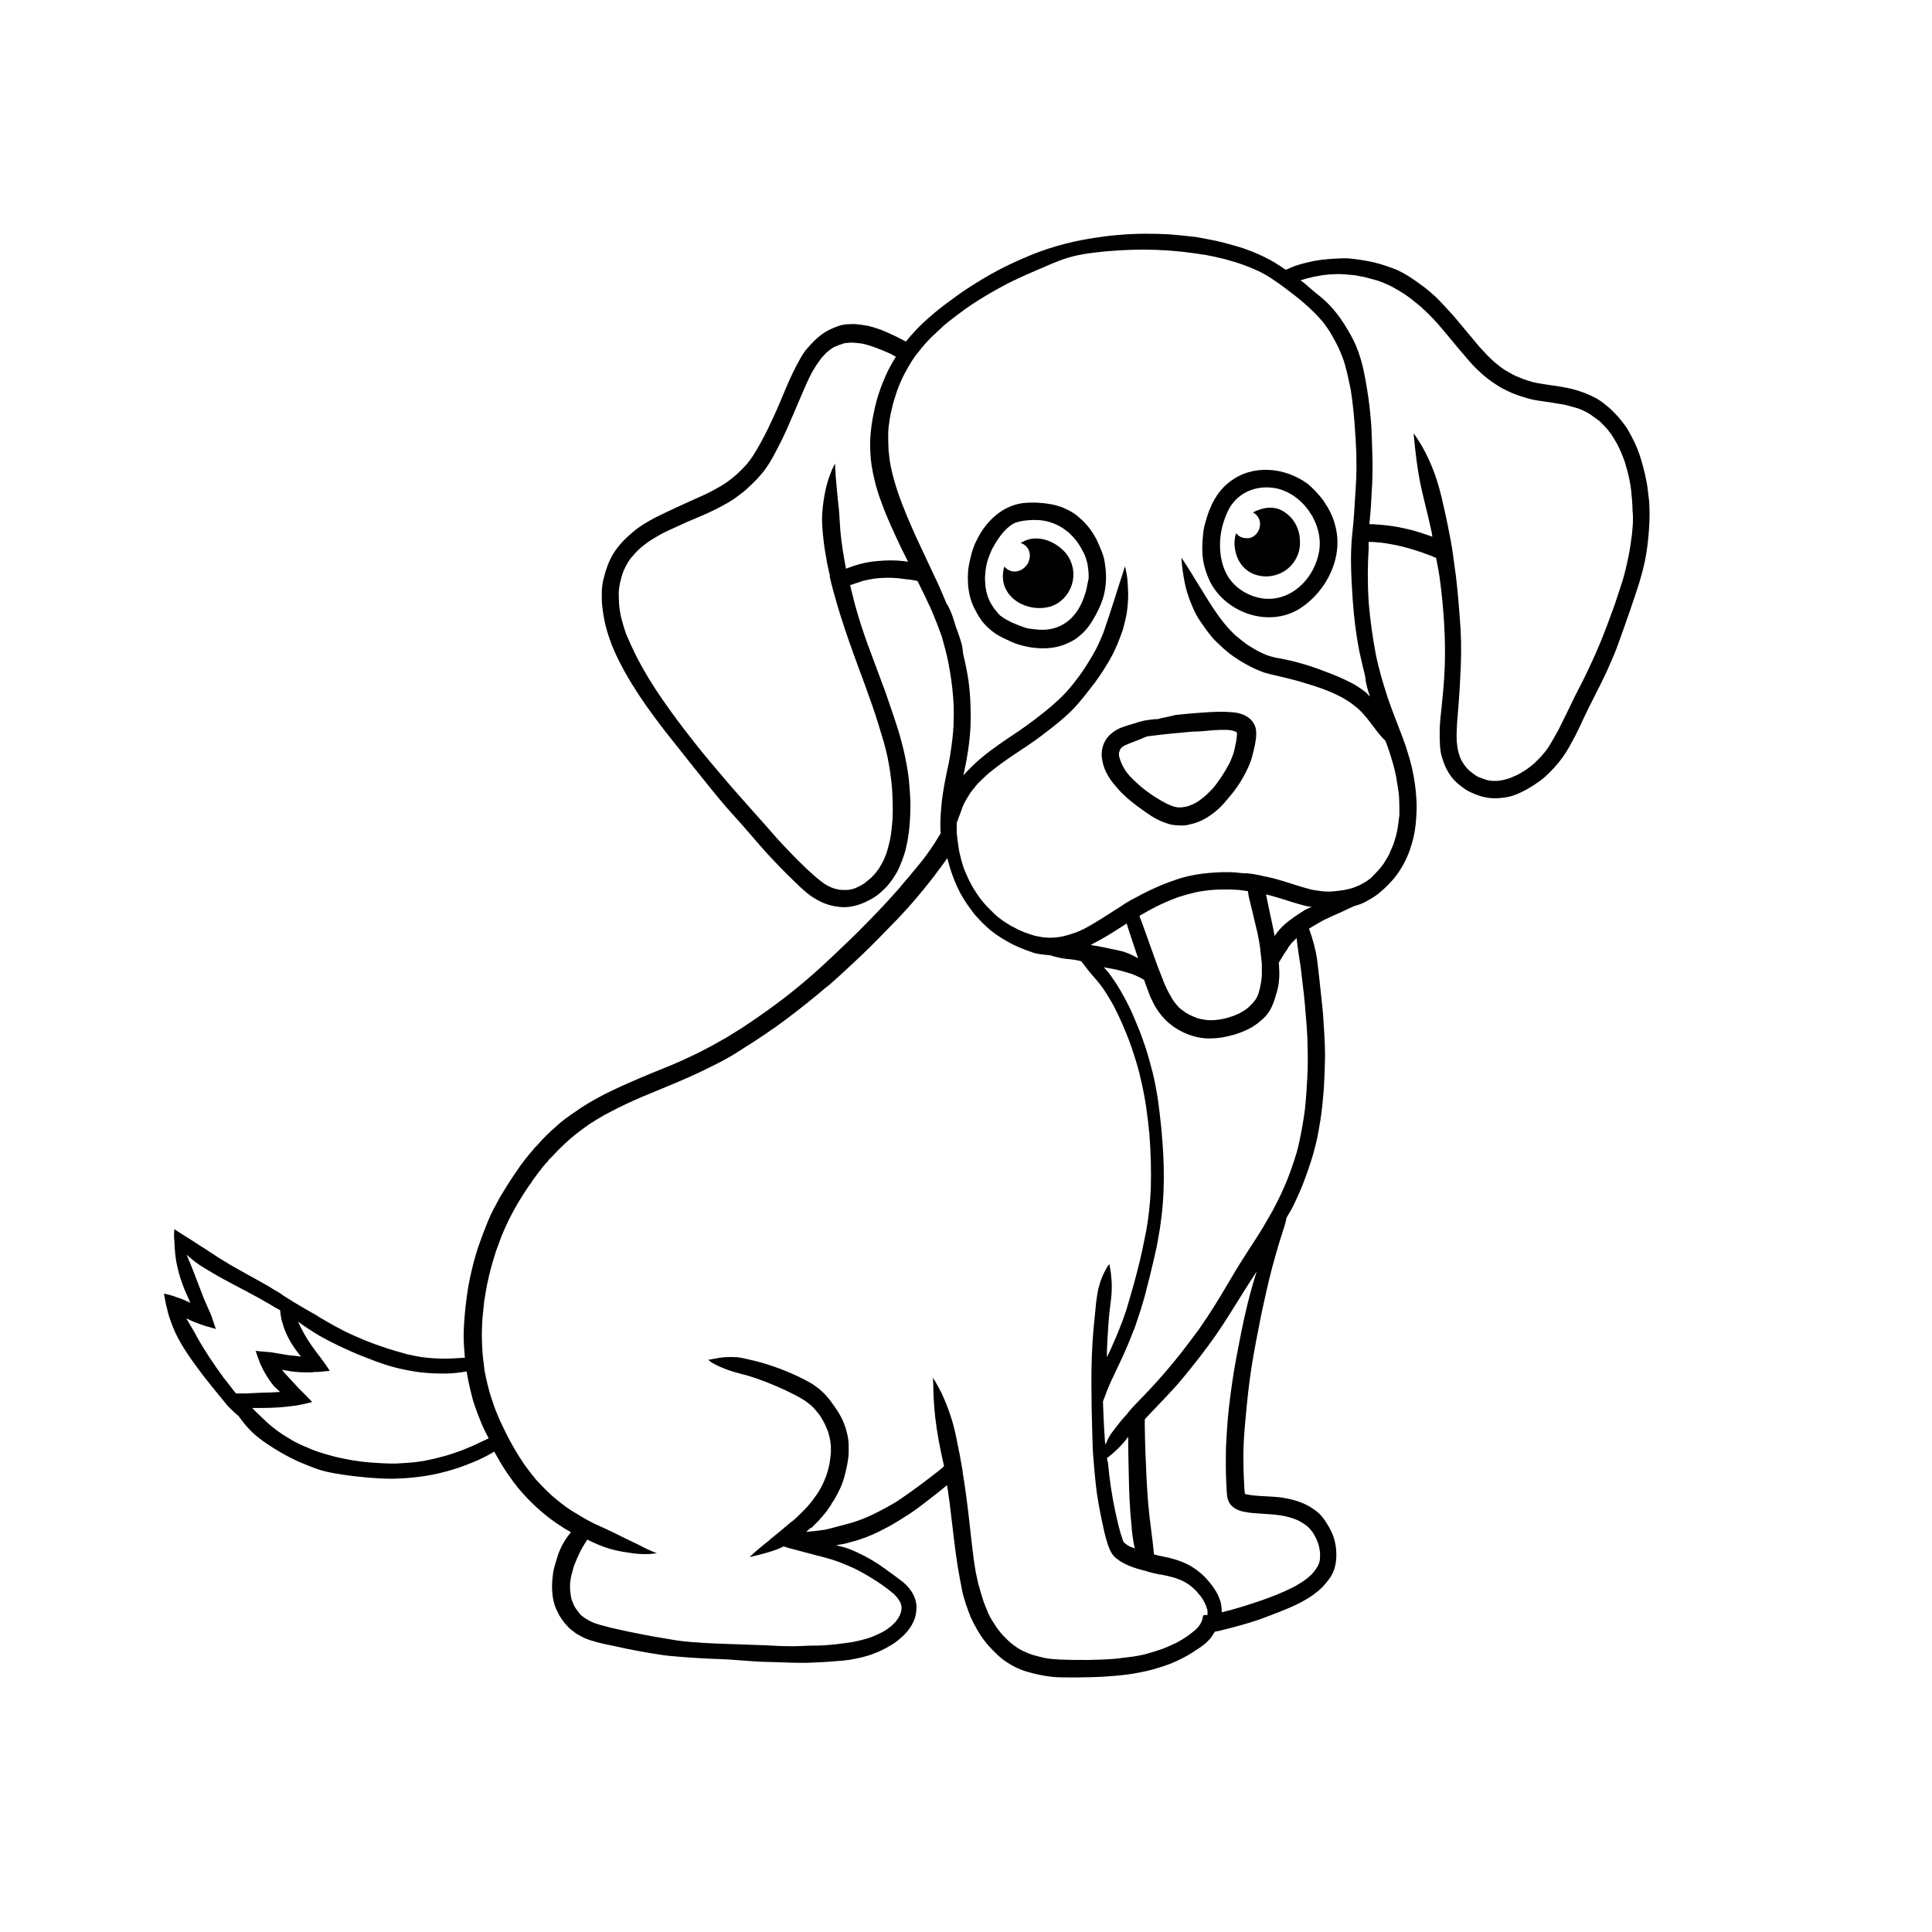 <?xml version="1.0" encoding="UTF-8"?>
<!-- Uploaded to: SVG Repo, www.svgrepo.com, Generator: SVG Repo Mixer Tools -->
<svg fill="#000000" width="800px" height="800px" version="1.1" viewBox="144 144 512 512" xmlns="http://www.w3.org/2000/svg">
 <g>
  <path d="m506.43 247.12v0.078c0 0.078 0 0.156 0.078 0.234-0.078-0.078-0.078-0.234-0.078-0.312z"/>
  <path d="m580.58 273.02c-0.156-1.18-0.473-2.441-0.707-3.621-0.551-2.281-1.18-4.566-2.047-6.691-0.473-1.102-0.945-2.125-1.496-3.148-0.316-0.551-0.551-1.023-0.867-1.574-0.316-0.473-0.629-1.023-1.023-1.496-0.789-1.102-1.652-2.125-2.598-3.07-0.867-0.945-1.812-1.73-2.832-2.519-0.789-0.629-1.652-1.18-2.598-1.652-2.598-1.34-5.434-2.203-8.266-2.676-2.203-0.395-4.41-0.629-6.535-1.023-0.629-0.156-1.34-0.234-1.969-0.473-0.629-0.156-1.34-0.395-1.969-0.629-0.707-0.316-1.418-0.551-2.125-0.867-0.945-0.473-1.891-1.023-2.832-1.574-0.945-0.629-1.812-1.34-2.676-2.047-0.707-0.629-1.418-1.34-2.125-2.047-0.629-0.707-1.258-1.34-1.891-2.047-1.891-2.203-3.699-4.488-5.59-6.691-0.945-1.18-1.969-2.281-2.992-3.387-0.945-1.023-1.891-2.047-2.832-2.992-0.945-0.867-1.891-1.652-2.832-2.441-0.867-0.629-1.73-1.258-2.598-1.891-1.891-1.34-3.938-2.598-6.141-3.387-2.125-0.789-4.328-1.496-6.613-1.891-1.18-0.234-2.441-0.395-3.621-0.551-1.18-0.156-2.363-0.234-3.465-0.156-2.281 0.078-4.566 0.234-6.848 0.629-1.258 0.234-2.441 0.551-3.699 0.867-1.023 0.316-2.047 0.629-3.07 1.102-0.316 0.156-0.551 0.316-1.023 0.395-1.812-1.258-3.699-2.441-5.668-3.387-2.125-1.023-4.25-1.891-6.535-2.598-1.023-0.316-2.047-0.551-3.07-0.867-1.023-0.316-2.125-0.551-3.148-0.789-1.023-0.234-2.125-0.395-3.148-0.629-1.023-0.156-1.969-0.395-2.992-0.473-2.125-0.234-4.172-0.473-6.297-0.629-4.41-0.234-8.895-0.234-13.305 0.156-2.203 0.156-4.41 0.473-6.535 0.789-6.691 1.023-12.91 2.754-19.051 5.512-4.25 1.816-8.262 3.941-12.199 6.383-1.891 1.18-3.699 2.363-5.512 3.699-1.969 1.418-3.856 2.832-5.668 4.328-0.945 0.789-1.891 1.652-2.754 2.441-0.789 0.707-1.574 1.496-2.281 2.281-0.789 0.867-1.574 1.73-2.281 2.598-0.078 0.078-0.078 0.156-0.156 0.234-0.156-0.078-0.316-0.156-0.473-0.234-1.023-0.551-2.125-1.102-3.148-1.574-1.023-0.473-2.047-0.945-3.07-1.34-1.102-0.395-2.203-0.707-3.387-1.023-1.258-0.234-2.519-0.395-3.777-0.473-0.629 0-1.34 0.078-1.969 0.078-0.789 0.078-1.574 0.234-2.363 0.551-1.34 0.473-2.519 1.023-3.699 1.812-0.707 0.473-1.34 1.023-1.969 1.574-0.945 0.867-1.73 1.812-2.598 2.754-0.316 0.395-0.629 0.867-0.945 1.34-0.316 0.473-0.629 1.023-0.867 1.496-1.102 1.969-2.047 3.938-2.992 6.062-0.867 2.047-1.73 4.094-2.598 6.141-0.867 2.047-1.812 4.016-2.754 5.984-1.18 2.441-2.519 4.879-4.016 7.242-0.551 0.789-1.102 1.574-1.73 2.281-0.867 0.945-1.73 1.812-2.598 2.598-0.945 0.789-1.891 1.574-2.914 2.281-1.102 0.707-2.203 1.34-3.387 1.969-1.023 0.551-2.047 1.023-3.07 1.496-1.969 0.867-3.938 1.73-5.902 2.676-2.125 0.945-4.25 1.969-6.297 2.992-2.047 1.102-4.094 2.281-5.824 3.777-2.363 1.969-4.644 4.328-5.984 7.164-0.551 1.102-0.945 2.281-1.34 3.465-0.156 0.629-0.316 1.258-0.473 1.812-0.156 0.473-0.234 1.023-0.316 1.574-0.078 0.629-0.156 1.258-0.156 1.891v1.891c0 1.102 0.156 2.281 0.316 3.387 0.316 2.363 0.867 4.644 1.652 6.848 0.707 2.203 1.652 4.25 2.676 6.297 4.094 8.109 9.605 15.352 15.273 22.434 2.914 3.699 5.824 7.32 8.738 10.941 1.34 1.652 2.754 3.387 4.172 5.039 1.574 1.73 3.07 3.465 4.644 5.195 2.992 3.465 5.902 6.926 9.133 10.234 1.496 1.574 3.07 3.148 4.644 4.644 1.73 1.652 3.387 3.305 5.512 4.488 0.551 0.316 1.102 0.629 1.652 0.867 0.551 0.234 1.18 0.473 1.73 0.629 0.551 0.156 1.102 0.316 1.652 0.395 0.789 0.156 1.574 0.234 2.363 0.234h0.551c2.047-0.156 3.938-0.707 5.746-1.652 0.945-0.473 1.969-1.023 2.832-1.73 0.945-0.789 1.891-1.652 2.676-2.598 0.395-0.473 0.789-1.023 1.18-1.574 0.316-0.473 0.629-1.023 0.945-1.496 0.156-0.316 0.316-0.551 0.473-0.867 0.078-0.234 0.234-0.473 0.316-0.707 0.234-0.551 0.473-1.18 0.707-1.73 0.395-1.102 0.789-2.203 1.023-3.305 0.316-1.258 0.551-2.519 0.707-3.777 0.156-1.023 0.234-2.047 0.316-3.07 0.156-2.363 0.234-4.723 0.078-7.086-0.156-2.363-0.316-4.644-0.707-6.926-0.395-2.363-0.867-4.723-1.496-7.008-0.551-2.203-1.258-4.41-1.969-6.535-0.789-2.203-1.496-4.488-2.281-6.691-1.574-4.328-3.227-8.582-4.801-12.91-1.102-3.07-2.125-6.141-2.992-9.211-0.629-2.125-1.102-4.328-1.652-6.453 1.18-0.395 2.363-0.789 3.543-1.18 0.945-0.234 1.891-0.395 2.832-0.551 1.18-0.156 2.441-0.234 3.621-0.234 1.418 0 2.832 0.078 4.172 0.316 0.234 0 0.551 0.078 0.789 0.078 0.234 0 0.473 0.078 0.789 0.078 0.707 0.078 1.418 0.234 2.125 0.395 0.629 1.258 1.258 2.598 1.891 3.856 0.945 1.969 1.891 3.938 2.676 5.984 0.707 1.652 1.258 3.305 1.891 4.961 0.629 2.203 1.18 4.328 1.652 6.535 0.629 3.227 1.102 6.453 1.34 9.684 0.078 1.258 0.156 2.441 0.156 3.699 0 1.258-0.078 2.598-0.078 3.856-0.078 0.316-0.078 0.707-0.078 1.102-0.234 2.754-0.629 5.512-1.102 8.188-0.789 3.621-1.574 7.32-1.969 11.02-0.234 2.363-0.395 4.644-0.316 7.008 0 0.316 0.078 0.629 0.078 0.945-0.551 0.867-1.102 1.812-1.652 2.676-1.34 2.047-2.754 4.016-4.328 5.902-1.496 1.812-2.992 3.621-4.566 5.434-0.078 0.078-0.156 0.156-0.156 0.234-1.18 1.34-2.363 2.598-3.543 3.938-3.148 3.387-6.375 6.691-9.684 9.918-3.227 3.07-6.375 6.141-9.762 9.133-2.598 2.281-5.273 4.488-8.031 6.613-2.676 2.047-5.434 4.016-8.188 5.902-2.203 1.496-4.41 2.914-6.769 4.328-2.441 1.418-4.879 2.754-7.398 4.016-3.305 1.652-6.691 3.148-10.078 4.488-3.543 1.418-7.086 2.914-10.547 4.488-2.047 0.945-4.094 1.891-6.062 2.992-2.047 1.102-4.016 2.281-5.902 3.621-1.891 1.258-3.777 2.598-5.434 4.172-1.73 1.496-3.387 3.148-4.879 4.879l-0.629 0.629c-0.078 0.078-0.078 0.078-0.316 0.395-1.574 1.812-3.148 3.777-4.488 5.824-0.078 0.078-0.078 0.156-0.156 0.234s-0.078 0.156-0.156 0.234c-0.078 0.156-0.234 0.316-0.395 0.551-1.258 1.891-2.441 3.777-3.621 5.746-1.102 2.047-2.281 4.094-3.148 6.219-0.945 2.281-1.812 4.566-2.598 6.848-0.707 2.125-1.34 4.25-1.812 6.453-0.551 2.203-0.945 4.41-1.258 6.613-0.316 2.281-0.551 4.488-0.707 6.769-0.156 2.203-0.234 4.41-0.078 6.613 0.078 1.023 0.156 2.125 0.234 3.148h-0.234c-1.73 0.078-3.387 0.234-5.117 0.234-1.969 0-4.016-0.156-5.984-0.395-1.34-0.234-2.676-0.473-4.016-0.789-2.281-0.629-4.488-1.258-6.691-2.047-2.203-0.707-4.328-1.574-6.535-2.519-1.574-0.707-3.227-1.418-4.723-2.281-1.73-0.867-3.387-1.891-5.039-2.832-0.473-0.316-1.023-0.629-1.496-0.945-0.156-0.078-0.316-0.156-0.473-0.234-0.789-0.473-1.652-0.945-2.441-1.418-1.652-0.945-3.227-1.891-4.801-2.914-0.395-0.234-0.867-0.551-1.258-0.867-1.023-0.629-2.047-1.18-2.992-1.812-3.387-1.969-6.848-3.777-10.234-5.746-1.418-0.867-2.914-1.73-4.328-2.676-1.418-0.945-2.832-1.891-4.25-2.754-1.418-0.945-2.914-1.891-4.328-2.754-0.629-0.395-1.258-0.867-2.047-1.34-0.078 0.945-0.156 1.969 0 3.07 0.078 2.203 0.234 4.41 0.707 6.535 0.473 2.281 1.18 4.41 2.047 6.535 0.473 1.102 1.023 2.281 1.496 3.387-0.867-0.395-1.652-0.789-2.519-1.102-0.629-0.234-1.258-0.395-1.969-0.707-1.023-0.324-1.73-0.48-2.519-0.637 0.234 1.34 0.473 2.754 0.867 4.172 0.078 0.156 0.078 0.316 0.078 0.473 0.551 1.969 1.258 3.938 2.125 5.824 0.945 1.969 2.047 3.856 3.305 5.668 2.519 3.777 5.352 7.32 8.266 10.863 0.707 0.867 1.418 1.73 2.125 2.598 0.789 0.867 1.652 1.652 2.519 2.441 0.156 0.156 0.316 0.234 0.473 0.395 0.789 1.102 1.652 2.203 2.519 3.148 1.574 1.73 3.465 3.227 5.434 4.488 1.891 1.258 3.856 2.441 5.902 3.465 1.023 0.473 1.969 1.023 3.07 1.418 1.102 0.473 2.203 0.867 3.387 1.34 2.125 0.789 4.41 1.258 6.691 1.574 2.281 0.395 4.644 0.629 7.008 0.867 2.125 0.156 4.172 0.316 6.297 0.316h0.473c4.801-0.078 9.523-0.629 14.168-1.891 2.363-0.629 4.644-1.418 6.926-2.363 2.047-0.789 4.016-1.812 5.902-2.914 1.023 1.812 1.969 3.543 3.148 5.273 1.34 1.969 2.676 3.856 4.25 5.59 1.574 1.812 3.305 3.465 5.117 5.039 1.73 1.496 3.543 2.832 5.434 4.016 0.789 0.551 1.574 0.945 2.363 1.418-0.316 0.395-0.629 0.867-0.945 1.258-0.707 1.023-1.418 2.125-1.891 3.305-0.473 1.023-0.789 2.125-1.102 3.148-0.316 1.023-0.629 2.125-0.789 3.148-0.316 2.281-0.395 4.566 0 6.769 0.234 1.18 0.551 2.281 1.102 3.305 0.629 1.418 1.496 2.676 2.519 3.777 0.473 0.551 1.023 1.102 1.652 1.496 0.473 0.395 0.945 0.789 1.496 1.023 0.551 0.316 1.102 0.629 1.652 0.867 0.551 0.234 1.18 0.473 1.73 0.629 2.125 0.707 4.41 1.102 6.613 1.574 1.812 0.395 3.543 0.789 5.352 1.102 1.969 0.395 4.016 0.707 5.984 1.023 1.891 0.316 3.856 0.473 5.824 0.629s4.016 0.316 5.984 0.395c2.281 0.156 4.566 0.156 6.848 0.316 2.203 0.156 4.41 0.316 6.613 0.473 2.125 0.156 4.328 0.156 6.453 0.234 1.969 0.078 4.016 0.156 6.062 0.156h0.473c1.969 0 3.938-0.156 5.902-0.234 1.023-0.078 2.047-0.156 3.07-0.234s2.125-0.156 3.148-0.316c2.281-0.395 4.566-0.867 6.691-1.73 1.102-0.395 2.203-0.945 3.227-1.496 0.945-0.551 1.969-1.102 2.832-1.812 0.867-0.707 1.73-1.418 2.441-2.281 0.551-0.629 1.102-1.34 1.496-2.125 0.629-1.102 1.023-2.363 1.102-3.621 0.156-1.34-0.078-2.676-0.629-3.856-0.473-1.102-1.258-2.125-2.125-2.992-0.473-0.473-0.945-0.867-1.496-1.258-0.395-0.316-0.867-0.629-1.258-0.945-1.891-1.34-3.777-2.832-5.746-4.016-1.969-1.18-3.938-2.203-6.062-3.07-1.258-0.551-2.676-0.867-4.016-1.18 0.156 0 0.316 0 0.473-0.078 1.023-0.156 2.047-0.316 2.992-0.629 1.102-0.316 2.203-0.551 3.227-0.945 1.891-0.629 3.699-1.418 5.512-2.363 1.891-0.945 3.699-1.969 5.512-3.148 1.969-1.18 3.856-2.519 5.668-3.938 2.047-1.574 4.094-3.148 6.062-4.801 0.078 0.395 0.156 0.867 0.234 1.258 0.316 2.203 0.629 4.488 0.867 6.691 0.551 4.488 1.023 8.973 1.73 13.461 0.395 2.281 0.789 4.566 1.258 6.848 0.234 1.102 0.629 2.203 0.945 3.305 0.395 1.102 0.789 2.281 1.258 3.387 1.023 2.203 2.125 4.25 3.621 6.219 0.707 0.945 1.496 1.812 2.281 2.598 0.867 0.867 1.73 1.73 2.676 2.441 1.969 1.418 4.094 2.598 6.453 3.227 2.125 0.629 4.328 1.102 6.535 1.34 1.496 0.156 2.992 0.156 4.488 0.156h2.125c2.125 0 4.25-0.078 6.453-0.156 2.363-0.156 4.644-0.316 7.008-0.629 1.102-0.156 2.125-0.316 3.227-0.551 1.18-0.234 2.363-0.473 3.465-0.789 2.125-0.629 4.25-1.258 6.219-2.203 1.023-0.473 2.125-1.023 3.07-1.574 1.023-0.629 2.047-1.258 3.07-1.969 0.945-0.629 1.812-1.34 2.519-2.125 0.629-0.629 1.023-1.418 1.496-2.125 0.316-0.078 0.551-0.078 0.867-0.156 2.047-0.473 4.094-1.023 6.062-1.574 2.281-0.629 4.566-1.34 6.769-2.203 4.25-1.652 8.582-3.148 12.359-5.824 0.867-0.629 1.73-1.34 2.519-2.125 0.789-0.867 1.496-1.73 2.125-2.676 1.418-2.203 1.652-4.879 1.418-7.477-0.156-1.258-0.395-2.441-0.867-3.621-0.395-0.945-0.867-1.891-1.418-2.754-0.551-0.945-1.258-1.969-2.047-2.754-0.867-0.867-1.891-1.496-2.914-2.125-1.969-1.102-4.172-1.73-6.375-2.125-2.125-0.395-4.328-0.395-6.535-0.551-1.102-0.078-2.281-0.156-3.387-0.395-0.234-0.078-0.395-0.078-0.629-0.156 0-0.234 0-0.473-0.078-0.789 0-0.395-0.078-0.867-0.078-1.258-0.156-2.519-0.234-5.117-0.234-7.637 0-2.754 0.156-5.512 0.395-8.266 0.078-0.867 0.156-1.652 0.234-2.519 0.395-4.488 0.867-8.895 1.574-13.383 0.707-4.41 1.574-8.816 2.441-13.145 0.234-1.258 0.551-2.519 0.789-3.699 0.945-4.328 1.969-8.738 3.227-12.988 0.629-2.281 1.34-4.488 2.047-6.691 0.316-0.945 0.551-1.812 0.707-2.754 0.629-1.18 1.418-2.281 1.969-3.543 0.945-1.969 1.891-4.016 2.676-6.141 0.789-2.125 1.574-4.328 2.203-6.453s1.18-4.25 1.574-6.375c0.395-2.281 0.789-4.488 1.023-6.769s0.473-4.488 0.551-6.769c0.156-2.281 0.156-4.488 0.234-6.769 0-2.203-0.078-4.328-0.234-6.535-0.156-2.203-0.234-4.41-0.473-6.535-0.473-4.25-0.867-8.422-1.418-12.676-0.395-2.754-1.18-5.512-2.125-8.109 1.18-0.707 2.363-1.418 3.621-2.125 0.078-0.078 0.234-0.078 0.316-0.156 1.418-0.707 2.914-1.34 4.328-1.969 1.258-0.551 2.441-1.18 3.699-1.73 1.18-0.316 2.363-0.707 3.387-1.34 0.473-0.316 1.023-0.551 1.496-0.867 0.551-0.316 1.023-0.707 1.574-1.102 0.867-0.707 1.73-1.496 2.519-2.281 0.789-0.867 1.652-1.73 2.363-2.754 1.418-1.969 2.598-4.172 3.387-6.453 0.789-2.203 1.34-4.488 1.574-6.848 0.078-1.258 0.234-2.441 0.234-3.699 0.078-1.18 0-2.363-0.078-3.543-0.156-2.281-0.473-4.566-0.945-6.848-0.473-2.281-1.18-4.566-1.891-6.769-0.707-2.125-1.574-4.172-2.363-6.297-0.789-2.047-1.574-4.094-2.281-6.141-0.629-1.969-1.258-3.938-1.812-5.902-0.551-1.969-1.023-3.856-1.418-5.824-0.867-4.566-1.496-9.133-1.891-13.699-0.316-4.879-0.316-9.762 0-14.641 0-0.473-0.078-0.945 0-1.496 0.629 0 1.258 0 1.891 0.078 0.945 0.078 1.891 0.156 2.832 0.316 0.867 0.156 1.73 0.316 2.598 0.473 2.203 0.473 4.328 1.102 6.453 1.812 0.945 0.316 1.891 0.707 2.832 1.023 0.395 0.156 0.867 0.395 1.258 0.551 0.316 1.73 0.707 3.465 0.945 5.273 0.551 4.016 0.945 8.109 1.18 12.121 0.156 2.519 0.234 5.039 0.234 7.559 0 2.363-0.078 4.723-0.234 7.086-0.156 2.363-0.395 4.723-0.629 7.086-0.234 2.281-0.551 4.566-0.551 6.926 0 1.18 0 2.441 0.078 3.621 0.078 1.18 0.234 2.363 0.629 3.465 0.395 1.258 0.867 2.519 1.574 3.621 0.867 1.496 2.047 2.754 3.465 3.777 0.789 0.629 1.574 1.18 2.519 1.574 0.789 0.395 1.574 0.707 2.363 0.945 1.258 0.395 2.598 0.629 3.856 0.629h0.551c1.496-0.078 2.992-0.234 4.41-0.707 2.519-0.867 4.879-2.281 7.086-3.856 1.891-1.418 3.543-3.148 5.039-4.961 1.418-1.73 2.598-3.699 3.621-5.668 1.102-1.969 2.047-4.016 2.992-6.062 1.891-4.094 4.094-8.031 5.984-12.121 0.945-2.125 1.891-4.25 2.754-6.453 0.789-2.203 1.574-4.328 2.281-6.375 0.395-1.102 0.789-2.203 1.18-3.387 0.867-2.519 1.73-5.039 2.519-7.559 0.707-2.441 1.418-4.961 1.812-7.477 0.395-2.363 0.629-4.723 0.789-7.086 0.156-2.363 0.156-4.723 0-7.086-0.145-1.285-0.305-2.547-0.461-3.727zm-195.93 19.836c-2.047-0.316-4.016-0.395-6.062-0.316-1.258 0.078-2.519 0.156-3.699 0.316-1.023 0.156-2.047 0.395-3.07 0.629-1.102 0.316-2.203 0.707-3.305 1.102-0.078 0-0.156 0.078-0.316 0.156-0.629-3.305-1.18-6.691-1.496-10.078-0.078-1.18-0.156-2.441-0.234-3.621 0-0.395-0.078-0.789-0.078-1.18 0-0.316-0.078-0.551-0.078-0.867 0-0.234 0-0.473-0.078-0.707 0-0.234 0-0.473-0.078-0.707 0-0.234 0-0.473-0.078-0.707 0-0.156 0-0.395-0.078-0.551v-0.234c-0.156-2.047-0.395-4.094-0.551-6.141v-0.395c-0.078-0.945-0.156-1.891-0.156-2.754-1.102 2.125-1.891 4.328-2.441 6.691-0.473 2.125-0.789 4.25-0.945 6.453-0.156 2.363 0.078 4.723 0.316 7.008 0.234 2.203 0.629 4.41 1.023 6.535 0.234 1.102 0.473 2.203 0.707 3.227h-0.078c0.234 1.18 0.551 2.363 0.867 3.543 0.078 0.156 0.078 0.395 0.156 0.551 2.363 8.816 5.59 17.32 8.738 25.82 0-0.078-0.078-0.156-0.078-0.156 1.102 3.07 2.203 6.062 3.148 9.211 0.473 1.574 0.945 3.07 1.418 4.644 0.395 1.418 0.789 2.914 1.102 4.41 0.551 2.676 0.945 5.434 1.18 8.188 0.156 2.598 0.234 5.117 0.156 7.715-0.156 2.047-0.316 4.016-0.707 5.984-0.234 1.102-0.551 2.203-0.867 3.305-0.316 0.789-0.551 1.496-0.945 2.281-0.156 0.316-0.316 0.629-0.473 0.867-0.156 0.316-0.395 0.629-0.551 0.945-0.395 0.551-0.789 1.102-1.18 1.574-0.473 0.473-0.867 0.945-1.34 1.34-0.473 0.395-0.945 0.707-1.34 1.102-0.473 0.316-0.945 0.551-1.496 0.867-0.316 0.156-0.707 0.316-1.023 0.473-0.395 0.156-0.789 0.234-1.102 0.316-0.395 0.078-0.789 0.156-1.18 0.156h-1.023c-0.316 0-0.629-0.078-0.945-0.078-0.473-0.078-0.945-0.234-1.34-0.316-0.473-0.156-0.867-0.316-1.34-0.551-0.395-0.234-0.867-0.473-1.258-0.707-0.945-0.707-1.891-1.418-2.754-2.203-3.387-2.992-6.453-6.219-9.523-9.523-2.203-2.519-4.41-5.039-6.613-7.477-2.281-2.598-4.644-5.195-6.926-7.871-2.992-3.543-5.984-7.008-8.816-10.629-2.832-3.621-5.59-7.242-8.188-11.02-2.519-3.621-4.801-7.32-6.848-11.258-1.023-2.047-1.969-4.094-2.832-6.141-0.551-1.574-1.023-3.148-1.418-4.801-0.234-1.102-0.395-2.203-0.473-3.305 0-0.551-0.078-1.18-0.078-1.812v-1.418c0.078-0.707 0.156-1.418 0.316-2.203 0.156-0.707 0.395-1.418 0.551-2.125 0.156-0.395 0.234-0.707 0.395-1.102 0.156-0.316 0.316-0.707 0.473-1.023 0.234-0.473 0.551-0.945 0.789-1.418 0.316-0.473 0.629-0.945 1.023-1.34 0.395-0.395 0.707-0.867 1.102-1.258 0.395-0.395 0.867-0.867 1.34-1.258 0.707-0.551 1.34-1.102 2.047-1.574 1.102-0.707 2.203-1.34 3.305-1.969 1.652-0.867 3.387-1.574 5.039-2.363 1.969-0.945 4.016-1.73 5.984-2.598 2.203-0.945 4.41-2.047 6.453-3.227 0.945-0.551 1.969-1.18 2.832-1.891 0.867-0.629 1.812-1.34 2.598-2.125 1.73-1.574 3.305-3.148 4.644-5.039 1.34-1.812 2.363-3.856 3.387-5.824 1.023-1.969 1.969-3.938 2.832-5.984 0.867-2.047 1.812-4.094 2.676-6.219 0.867-1.969 1.652-3.938 2.598-5.902 0.629-1.34 1.34-2.598 2.203-3.856 0.395-0.551 0.789-1.102 1.18-1.652 0.395-0.473 0.867-0.867 1.258-1.34 0.473-0.395 0.945-0.789 1.418-1.102 0.316-0.234 0.629-0.395 1.023-0.551 0.395-0.156 0.789-0.316 1.18-0.473 0.316-0.078 0.629-0.156 0.945-0.316 0.395-0.078 0.789-0.156 1.18-0.156 0.629-0.078 1.258-0.078 1.891 0 0.473 0.078 1.023 0.078 1.496 0.156 0.945 0.156 1.812 0.395 2.754 0.707 1.812 0.629 3.543 1.34 5.273 2.125 0.395 0.234 0.789 0.473 1.258 0.707-1.023 1.652-1.969 3.305-2.754 5.117-0.945 2.125-1.73 4.25-2.363 6.535-0.551 2.125-1.023 4.328-1.34 6.535-0.316 2.363-0.473 4.723-0.316 7.086 0.078 2.363 0.473 4.723 1.023 7.008 0.473 2.203 1.18 4.328 1.969 6.453 1.496 4.172 3.387 8.109 5.273 12.121 0.473 0.93 1.105 2.191 1.734 3.449zm-175.39 220.42h-2.203-0.551c-0.078-0.156-0.156-0.316-0.316-0.395-1.023-1.336-1.965-2.598-2.988-3.856-2.598-3.543-5.039-7.164-7.164-11.02-0.078-0.234-0.234-0.395-0.316-0.629-0.789-1.34-1.574-2.676-2.363-4.016 0.867 0.395 1.73 0.867 2.598 1.18 0.316 0.078 0.551 0.156 0.867 0.316 0.707 0.234 1.418 0.473 2.125 0.707h0.078c0.707 0.234 1.496 0.395 2.203 0.629-0.234-0.629-0.469-1.18-0.625-1.734-0.156-0.551-0.395-1.102-0.551-1.652-0.078-0.234-0.234-0.473-0.316-0.789-0.234-0.551-0.473-1.023-0.707-1.574-0.316-0.789-0.707-1.574-1.023-2.363-0.945-2.363-1.812-4.801-2.754-7.164-0.551-1.496-1.18-2.914-1.812-4.41 1.496 1.34 2.992 2.519 4.723 3.543 1.891 1.102 3.777 2.281 5.746 3.305 3.938 2.125 7.871 4.094 11.73 6.375 0.867 0.551 1.73 1.023 2.598 1.496 0.078 1.023 0.234 1.969 0.473 2.914 0.316 1.023 0.629 2.125 1.102 3.148 0.945 2.125 2.203 4.094 3.699 5.902 0.078 0.078 0.234 0.234 0.316 0.316-1.18-0.156-2.363-0.234-3.543-0.395-1.574-0.234-3.148-0.551-4.801-0.789-0.316 0.012-0.633-0.066-1.027-0.066-0.316-0.078-0.629-0.078-0.945-0.078-0.234 0-0.551-0.078-0.789-0.078-0.234 0-0.473-0.078-0.707-0.078-0.078 0-0.234 0-0.316-0.078 0 0.078 0.078 0.078 0.078 0.156 0.316 1.023 0.707 2.047 1.102 3.07 0 0.078 0.078 0.156 0.078 0.234 0.945 2.125 2.125 4.094 3.621 5.902 0.473 0.551 1.102 1.023 1.652 1.574-0.945 0.078-1.812 0.078-2.754 0.156-2.121 0-4.168 0.16-6.215 0.238zm59.906 13.934c-1.18 0.473-2.363 1.023-3.543 1.418-1.102 0.395-2.203 0.789-3.305 1.102-1.023 0.234-1.969 0.551-2.992 0.789-0.945 0.234-1.969 0.395-2.914 0.629-1.258 0.156-2.519 0.395-3.777 0.473-1.18 0.078-2.363 0.156-3.621 0.234-1.258 0-2.441 0-3.699-0.078s-2.441-0.156-3.699-0.234c-1.418-0.156-2.832-0.316-4.25-0.551-1.418-0.234-2.832-0.551-4.25-0.867-2.125-0.551-4.172-1.102-6.219-1.891-1.734-0.711-3.387-1.418-5.039-2.285-1.496-0.863-2.914-1.73-4.332-2.754-1.258-0.945-2.441-1.891-3.543-2.992-1.023-1.023-2.125-1.969-3.148-3.07h2.047c3.148 0 6.297-0.156 9.367-0.629h0.078c1.496-0.234 2.914-0.551 4.41-0.945-0.945-1.023-1.969-2.047-2.992-3.07-0.234-0.234-0.473-0.473-0.707-0.707-1.18-1.258-2.363-2.598-3.543-3.856-0.316-0.316-0.551-0.629-0.789-0.945 0.234 0.078 0.473 0.156 0.789 0.156 1.812 0.395 3.699 0.551 5.59 0.551h1.18c0.551 0 1.102-0.078 1.652-0.156l0.078 0.078c1.102-0.078 2.281-0.234 3.387-0.316-0.078-0.078-0.078-0.156-0.156-0.234-0.078-0.156-0.156-0.234-0.234-0.395-0.551-0.789-1.102-1.652-1.73-2.441-0.156-0.156-0.234-0.395-0.395-0.551-0.551-0.707-1.102-1.418-1.652-2.203-1.023-1.34-1.891-2.754-2.754-4.25-0.078-0.234-0.234-0.395-0.316-0.629-0.078-0.156-0.234-0.395-0.316-0.551-0.316-0.629-0.551-1.18-0.867-1.812 0.867 0.629 1.73 1.258 2.598 1.812 0.945 0.629 1.969 1.258 2.992 1.891 0.945 0.551 1.969 1.023 2.914 1.574 1.891 0.945 3.856 1.891 5.824 2.754 2.125 0.945 4.328 1.73 6.535 2.598 2.203 0.789 4.41 1.496 6.691 1.969 2.203 0.473 4.41 0.867 6.613 1.023 1.258 0.078 2.519 0.156 3.856 0.156 0.945 0 1.891 0 2.914-0.078 1.258-0.078 2.519-0.316 3.777-0.473 0 0.156 0.078 0.316 0.078 0.551 0.395 2.363 0.945 4.644 1.574 7.008 0.316 1.18 0.789 2.281 1.18 3.465 0.395 1.023 0.789 2.047 1.18 2.992 0.551 1.258 1.18 2.519 1.812 3.699-1.574 0.703-2.914 1.414-4.332 2.043zm193.65 45.105v0c-0.078 0.316-0.156 0.551-0.156 0.789-0.078 0.234-0.234 0.551-0.316 0.789-0.078 0.156-0.156 0.316-0.234 0.473-0.156 0.234-0.395 0.551-0.551 0.789-0.316 0.316-0.551 0.629-0.867 0.867-0.551 0.473-1.18 0.945-1.812 1.418 0 0-0.078 0-0.078 0.078-0.945 0.629-1.969 1.258-2.992 1.812-1.18 0.551-2.363 1.102-3.543 1.574-1.574 0.551-3.148 1.023-4.801 1.496-1.34 0.316-2.598 0.551-3.938 0.707-1.258 0.156-2.598 0.316-3.856 0.473-4.879 0.395-9.762 0.395-14.562 0.234-1.34-0.078-2.676-0.156-4.094-0.395-1.102-0.234-2.203-0.551-3.387-0.867-0.945-0.316-1.812-0.707-2.676-1.102-0.473-0.234-1.023-0.551-1.496-0.867-0.551-0.395-1.102-0.789-1.574-1.18-0.395-0.316-0.707-0.629-1.023-0.945-0.395-0.395-0.707-0.707-1.102-1.102-0.473-0.551-0.945-1.102-1.418-1.73-0.629-0.945-1.258-1.891-1.812-2.832-0.316-0.629-0.707-1.34-0.945-2.047-0.316-0.707-0.551-1.418-0.867-2.125-0.551-1.652-1.023-3.387-1.496-5.039-0.234-0.945-0.395-1.969-0.629-2.914-0.789-4.488-1.18-9.055-1.73-13.617-0.473-4.25-1.023-8.582-1.73-12.832 0-0.234-0.078-0.473-0.078-0.707-0.234-1.34-0.473-2.598-0.707-3.938 0-0.234-0.078-0.473-0.156-0.707-0.078-0.395-0.156-0.789-0.234-1.258-0.078-0.234-0.078-0.473-0.156-0.707-0.395-2.203-0.867-4.328-1.496-6.453-0.629-2.047-1.34-4.016-2.203-5.984-0.395-0.945-0.867-1.891-1.34-2.754-0.234-0.395-0.473-0.867-0.707-1.258-0.234-0.473-0.551-0.867-0.867-1.34 0 0.234 0.078 0.395 0.078 0.629 0.078 0.789 0.078 1.574 0.078 2.363s0.078 1.496 0.078 2.281c0.078 1.652 0.234 3.305 0.395 4.961 0.234 2.125 0.551 4.25 0.945 6.375 0.395 2.203 0.867 4.328 1.34 6.453 0 0.156 0.078 0.234 0.078 0.395-0.395 0.316-0.789 0.707-1.18 1.023-1.891 1.496-3.777 2.914-5.668 4.328-1.812 1.34-3.699 2.676-5.59 3.938-2.203 1.34-4.41 2.519-6.691 3.621-1.496 0.707-3.07 1.34-4.566 1.812-1.418 0.473-2.832 0.789-4.25 1.18-1.258 0.316-2.519 0.707-3.777 0.945-1.574 0.234-3.148 0.395-4.801 0.551 0.395-0.316 0.707-0.707 1.102-1.023h0.234l1.969-1.969c0.789-0.867 1.496-1.73 2.203-2.598 0-0.078 0.078-0.078 0.078-0.156 0.395-0.551 0.707-1.023 1.102-1.574h-0.078c0.234-0.395 0.551-0.789 0.789-1.18 0.551-0.945 1.102-1.969 1.574-2.992 0.473-0.945 0.789-1.969 1.102-2.992 0.316-1.102 0.551-2.203 0.789-3.387 0.234-1.18 0.395-2.441 0.395-3.699 0-1.18 0-2.441-0.234-3.621s-0.551-2.363-1.023-3.543c-0.867-2.281-2.281-4.25-3.699-6.141s-3.305-3.543-5.352-4.723c-1.969-1.102-4.016-2.047-6.062-2.914-2.125-0.867-4.328-1.652-6.535-2.281-1.023-0.316-2.047-0.551-3.07-0.789-1.102-0.234-2.281-0.551-3.465-0.707-1.18-0.078-2.363-0.078-3.543 0-1.023 0.078-2.047 0.316-3.07 0.473h0.078c-0.395 0.078-0.707 0.156-1.102 0.156h-0.078c0 0.078 0.156 0.234 0.156 0.234 0.234 0.234 0.473 0.395 0.707 0.551 1.18 0.707 2.441 1.258 3.699 1.73 1.418 0.551 2.832 0.945 4.328 1.34 1.34 0.316 2.598 0.707 3.938 1.18 3.387 1.18 6.691 2.598 9.918 4.25 0.945 0.473 1.891 1.023 2.754 1.574 0.551 0.395 1.102 0.789 1.574 1.18 0.316 0.316 0.707 0.629 1.023 1.023 0.473 0.551 0.945 1.102 1.418 1.73 0.473 0.789 0.945 1.496 1.34 2.363 0.234 0.551 0.551 1.18 0.789 1.812 0.156 0.551 0.316 1.18 0.473 1.73 0.156 0.707 0.234 1.418 0.316 2.203v1.812c-0.078 1.023-0.234 2.047-0.395 3.07-0.234 1.023-0.473 1.969-0.789 2.914-0.316 0.867-0.707 1.73-1.102 2.598-0.473 0.867-0.945 1.73-1.496 2.519-0.789 1.102-1.574 2.203-2.519 3.227-0.867 0.945-1.812 1.891-2.754 2.754 0 0-0.078 0.078-0.078 0.078-0.156 0.156-0.316 0.234-0.395 0.395-0.156 0.078-0.234 0.234-0.395 0.316-0.156 0.078-0.234 0.234-0.395 0.316-0.078 0-0.078 0.078-0.156 0.078-1.812 1.574-3.699 3.148-5.59 4.644-0.078 0.078-0.156 0.078-0.156 0.156-0.078 0.078-0.156 0.078-0.156 0.156-1.812 1.418-3.543 2.832-5.195 4.41 2.676-0.629 5.352-1.258 7.871-2.281 0.395-0.156 0.789-0.395 1.18-0.551 0.945 0.316 1.812 0.551 2.754 0.789 2.047 0.551 4.172 1.102 6.219 1.652 1.969 0.473 3.938 1.023 5.824 1.73 1.574 0.629 3.148 1.258 4.723 2.047 2.281 1.18 4.41 2.519 6.535 3.938 1.102 0.789 2.125 1.574 3.148 2.441 0.316 0.316 0.629 0.629 0.945 1.023 0.156 0.234 0.316 0.473 0.473 0.707 0.078 0.078 0.156 0.234 0.234 0.395 0.078 0.156 0.156 0.395 0.234 0.551 0 0.078 0.078 0.234 0.078 0.316 0 0.156 0.078 0.316 0.078 0.473v0.395c0 0.234-0.078 0.395-0.078 0.629-0.078 0.234-0.078 0.395-0.156 0.629-0.078 0.234-0.234 0.473-0.316 0.707-0.156 0.234-0.234 0.473-0.395 0.707-0.234 0.316-0.473 0.629-0.707 0.945-0.316 0.316-0.629 0.551-0.867 0.867-0.473 0.395-1.023 0.789-1.574 1.18-0.707 0.473-1.496 0.867-2.203 1.18-1.023 0.473-1.969 0.867-3.07 1.18-1.18 0.316-2.363 0.629-3.621 0.867h-0.078c-2.519 0.395-5.039 0.707-7.559 0.867-1.258 0.078-2.519 0.078-3.777 0.078-1.496 0.078-2.992 0.156-4.488 0.156-2.281 0-4.488-0.078-6.769-0.234-2.125-0.078-4.328-0.156-6.453-0.234-2.281-0.078-4.566-0.156-6.769-0.234s-4.41-0.234-6.613-0.395c-1.418-0.156-2.832-0.234-4.25-0.473-1.418-0.234-2.832-0.473-4.25-0.707-2.914-0.473-5.824-1.102-8.66-1.652-1.418-0.316-2.832-0.629-4.25-0.945-1.418-0.395-2.832-0.707-4.25-1.18-0.629-0.234-1.18-0.473-1.73-0.789-0.395-0.234-0.789-0.473-1.18-0.707-0.234-0.156-0.473-0.395-0.707-0.551-0.316-0.234-0.551-0.551-0.789-0.867-0.316-0.395-0.551-0.789-0.867-1.18-0.156-0.234-0.234-0.473-0.395-0.707-0.156-0.473-0.395-0.867-0.551-1.34-0.156-0.473-0.234-0.945-0.316-1.496-0.078-0.473-0.078-0.945-0.156-1.418v-1.496c0.078-0.707 0.156-1.34 0.316-2.047 0.234-0.867 0.473-1.73 0.707-2.598 0.551-1.418 1.102-2.754 1.812-4.094 0.078-0.078 0.078-0.156 0.156-0.316 0.473-0.867 1.023-1.73 1.574-2.598 1.891 0.945 3.856 1.812 5.984 2.441 2.125 0.629 4.328 0.945 6.613 1.258 0.945 0.078 1.812 0.156 2.754 0.156 1.023 0 2.047-0.078 3.07-0.234-1.023-0.395-2.047-0.867-3.07-1.34-1.102-0.551-2.203-1.18-3.305-1.652-1.18-0.551-2.281-1.102-3.387-1.652-2.281-1.18-4.644-2.203-7.008-3.305-2.047-1.023-3.938-2.203-5.902-3.387-1.812-1.18-3.465-2.519-5.117-3.938-1.418-1.258-2.754-2.676-4.094-4.094-0.707-0.867-1.418-1.73-2.125-2.676-0.629-0.789-1.18-1.574-1.73-2.441-1.574-2.363-2.992-4.879-4.25-7.398-0.629-1.34-1.34-2.676-1.891-4.016-0.629-1.418-1.18-2.832-1.652-4.328-0.316-1.023-0.707-2.047-0.945-3.07-0.316-1.102-0.551-2.125-0.789-3.227-0.234-1.102-0.473-2.203-0.551-3.305v-0.078c-0.156-1.18-0.316-2.363-0.395-3.543-0.078-1.496-0.156-2.992-0.156-4.41s0.078-2.914 0.156-4.328c0.156-1.496 0.316-3.07 0.473-4.566 0.234-1.496 0.473-2.992 0.789-4.566 0.316-1.496 0.629-2.914 1.023-4.328 0.395-1.496 0.867-2.992 1.34-4.488 0.473-1.34 0.945-2.598 1.418-3.856 0.551-1.34 1.18-2.754 1.812-4.094 0.867-1.652 1.652-3.227 2.598-4.801 0.945-1.574 1.891-3.07 2.914-4.566 0.078-0.078 0.078-0.156 0.156-0.156 0.156-0.234 0.316-0.473 0.551-0.789 0-0.078 0.078-0.078 0.078-0.156 0.078-0.156 0.234-0.316 0.316-0.473 0.707-0.945 1.418-1.969 2.203-2.914 0.316-0.473 0.707-0.867 1.102-1.34 0.316-0.316 0.629-0.629 0.867-1.023 0.078-0.078 0.078-0.078 0.156-0.156 0.156-0.156 0.234-0.234 0.395-0.395l0.234-0.234c0.789-0.867 1.574-1.652 2.363-2.441 0.789-0.789 1.574-1.496 2.363-2.203 1.73-1.496 3.543-2.832 5.352-4.094 1.258-0.789 2.519-1.574 3.777-2.281 1.18-0.629 2.363-1.258 3.621-1.891 2.832-1.418 5.668-2.676 8.582-3.856 4.172-1.73 8.266-3.387 12.359-5.273 2.125-1.023 4.25-2.047 6.375-3.148 1.969-1.023 3.938-2.203 5.824-3.465 3.938-2.441 7.793-5.039 11.492-7.793 3.621-2.754 7.242-5.59 10.707-8.582 0.078 0 0.078-0.078 0.156-0.078 0.316-0.234 0.629-0.551 0.945-0.789 2.754-2.441 5.352-4.879 8.031-7.398 3.387-3.227 6.613-6.613 9.918-9.996 3.148-3.305 6.062-6.769 8.895-10.391 1.34-1.812 2.754-3.621 4.016-5.434 1.102 4.41 2.754 8.66 5.352 12.359 0.707 0.945 1.34 1.891 2.125 2.832 0.867 0.945 1.73 1.891 2.676 2.754 1.73 1.652 3.699 2.992 5.824 4.172 2.047 1.18 4.25 2.047 6.535 2.832 0.629 0.234 1.34 0.395 1.969 0.473 0.945 0.156 1.891 0.234 2.832 0.316 0.078 0 0.156 0.078 0.234 0.078 1.258 0.395 2.598 0.707 3.938 0.867 1.18 0.078 2.281 0.234 3.387 0.473 0.234 0.078 0.395 0.078 0.629 0.156 1.102 1.496 2.281 2.992 3.543 4.41 0.789 0.867 1.496 1.812 2.203 2.754 1.023 1.496 1.891 2.992 2.754 4.488 1.652 3.148 3.07 6.453 4.328 9.762 0.629 1.812 1.258 3.621 1.812 5.512 0.551 1.812 1.023 3.699 1.418 5.59 0.473 2.125 0.867 4.25 1.18 6.453 0.316 2.125 0.551 4.328 0.789 6.535 0.395 4.961 0.551 9.918 0.395 14.879-0.156 3.621-0.551 7.242-1.18 10.863-0.707 3.621-1.418 7.164-2.363 10.707-0.867 3.465-1.891 6.926-2.914 10.391-1.102 3.305-2.363 6.453-3.777 9.605-0.078 0.156-0.156 0.234-0.156 0.395-0.395 0.867-0.789 1.73-1.258 2.598 0-1.574 0.078-3.07 0.156-4.644 0.156-2.676 0.316-5.434 0.629-8.109 0.156-1.418 0.395-2.832 0.473-4.25s0.078-2.832-0.078-4.172c-0.078-0.629-0.078-1.258-0.234-1.891-0.078-0.473-0.156-1.023-0.234-1.496v-0.078c-0.156 0.078-0.234 0.234-0.316 0.316-0.234 0.234-0.395 0.551-0.551 0.867-0.395 0.629-0.707 1.34-1.023 2.047-0.473 1.102-0.789 2.203-1.102 3.387-0.234 1.102-0.395 2.281-0.551 3.465-0.234 2.363-0.473 4.801-0.707 7.164-0.395 4.566-0.551 9.133-0.551 13.699 0 4.644 0.078 9.211 0.234 13.855 0.078 2.281 0.078 4.488 0.316 6.769 0.156 2.281 0.395 4.644 0.629 6.926 0.473 4.25 1.34 8.422 2.281 12.594 0.234 0.945 0.473 1.891 0.789 2.832 0.395 1.258 0.867 2.519 1.812 3.543 1.73 1.652 4.094 2.598 6.375 3.305h0.078c0.707 0.234 1.418 0.395 2.125 0.551 0 0 0 0.078 0.078 0.078 0.867 0.234 1.652 0.473 2.519 0.629h0.078c0.234 0.078 0.551 0.156 0.789 0.156 0 0.156 0.078 0.316 0.078 0.473v-0.473c1.34 0.234 2.676 0.551 4.016 0.945 0.551 0.234 1.102 0.395 1.652 0.629 0.629 0.316 1.258 0.629 1.812 1.023 0.316 0.234 0.629 0.473 0.945 0.707 0.395 0.395 0.789 0.707 1.18 1.102 0.395 0.473 0.867 1.023 1.258 1.496 0.234 0.395 0.551 0.789 0.789 1.258 0.234 0.473 0.473 0.945 0.629 1.418 0.078 0.234 0.156 0.473 0.234 0.707 0.078 0.234 0.078 0.473 0.078 0.707v0.789c-1.113-0.094-1.191 0.145-1.191 0.301zm-29.754-177.91c1.969-1.023 3.938-2.125 5.824-3.305 1.258-0.789 2.441-1.574 3.699-2.363 0.316 0.945 0.551 1.891 0.867 2.754 0.707 2.125 1.418 4.25 2.125 6.375v0.078c-1.496-0.867-2.992-1.574-4.723-1.969-2.047-0.473-4.094-0.867-6.062-1.258-0.629-0.078-1.18-0.156-1.73-0.312zm4.328 135.95c0.156-0.156 0.395-0.234 0.551-0.395 1.18-0.945 2.281-1.969 3.305-3.07 0.629-0.629 1.18-1.418 1.73-2.125 0 3.305 0.078 6.535 0.156 9.84 0.078 4.488 0.234 8.973 0.707 13.461 0.156 2.047 0.395 4.172 0.867 6.141 0 0.078 0.078 0.156 0.078 0.156-0.395-0.156-0.789-0.316-1.258-0.473-0.316-0.156-0.629-0.316-0.945-0.551-0.156-0.078-0.234-0.156-0.395-0.316-0.078-0.078-0.156-0.156-0.316-0.234l-0.078-0.078c0-0.078-0.078-0.078-0.078-0.156-0.078-0.156-0.078-0.234-0.156-0.395-0.867-2.441-1.418-4.961-1.969-7.477-0.945-4.328-1.574-8.738-1.969-13.066-0.152-0.395-0.23-0.789-0.23-1.262zm35.504-33.062c-0.867 4.41-1.73 8.738-2.363 13.145-0.629 4.41-1.18 8.816-1.418 13.305-0.078 1.652-0.234 3.305-0.234 5.039-0.078 3.621 0 7.164 0.234 10.785 0.078 0.629 0.078 1.258 0.316 1.891 0.551 1.73 2.125 2.676 3.777 3.07 1.023 0.234 2.047 0.395 3.148 0.473 1.102 0.078 2.125 0.156 3.227 0.234 1.652 0.078 3.227 0.234 4.879 0.551 0.789 0.156 1.496 0.395 2.281 0.629 0.551 0.234 1.102 0.395 1.652 0.707 0.395 0.234 0.789 0.473 1.18 0.707 0.316 0.234 0.629 0.473 0.945 0.707 0.234 0.234 0.395 0.395 0.629 0.629 0.234 0.234 0.395 0.551 0.629 0.789 0.316 0.473 0.551 0.867 0.789 1.34 0.316 0.551 0.551 1.18 0.789 1.812 0.156 0.473 0.234 0.867 0.316 1.34 0.078 0.316 0.078 0.629 0.156 0.945v1.34c0 0.316-0.078 0.551-0.078 0.867-0.078 0.234-0.156 0.551-0.234 0.789-0.078 0.234-0.234 0.473-0.316 0.707-0.156 0.234-0.316 0.473-0.473 0.707-0.156 0.234-0.395 0.473-0.551 0.789-0.395 0.473-0.867 0.945-1.34 1.34-0.551 0.473-1.18 0.945-1.812 1.34-0.945 0.629-1.891 1.18-2.914 1.652-2.519 1.258-5.195 2.281-7.871 3.227-2.754 0.945-5.512 1.812-8.344 2.598-0.707 0.156-1.418 0.316-2.125 0.551 0-1.023-0.078-2.125-0.395-3.07-0.707-2.281-2.203-4.25-3.777-5.984-1.574-1.652-3.465-3.07-5.59-4.016-1.102-0.473-2.203-0.867-3.387-1.18-1.023-0.316-2.125-0.473-3.148-0.707-0.551-0.078-1.102-0.316-1.652-0.395-0.156-1.258-0.234-2.441-0.395-3.699-0.234-2.125-0.551-4.172-0.789-6.297-0.234-2.047-0.395-4.094-0.551-6.141-0.078-1.34-0.156-2.676-0.234-3.938-0.234-4.566-0.395-9.133-0.473-13.699v-2.047l0.156-0.156c0.316-0.316 0.551-0.629 0.867-0.945 1.574-1.652 3.148-3.305 4.723-4.961 1.574-1.652 3.07-3.305 4.488-5.039 2.992-3.621 5.902-7.32 8.582-11.18 2.598-3.699 4.879-7.559 7.32-11.414 1.18-1.891 2.363-3.699 3.543-5.512-1.727 5.356-3.062 10.863-4.164 16.375zm17.555-67.777c-0.156 2.832-0.316 5.59-0.629 8.422-0.395 3.148-0.945 6.219-1.652 9.367-0.316 1.418-0.707 2.754-1.18 4.172-0.473 1.418-0.945 2.832-1.496 4.25-0.629 1.652-1.34 3.227-2.047 4.801-0.707 1.496-1.496 2.992-2.281 4.488-0.789 1.34-1.574 2.754-2.363 4.094-0.789 1.34-1.652 2.676-2.519 4.016-1.18 1.812-2.363 3.621-3.543 5.512-1.258 1.969-2.363 3.938-3.543 5.902-2.281 3.856-4.644 7.715-7.242 11.414-0.078 0.078-0.078 0.156-0.156 0.234s-0.156 0.156-0.234 0.316c-2.047 2.754-4.094 5.512-6.297 8.188-2.125 2.598-4.328 5.117-6.613 7.559-0.551 0.551-1.023 1.102-1.574 1.652-0.629 0.707-1.34 1.34-1.969 2.047-0.789 0.789-1.496 1.574-2.203 2.441v0.078c-0.473 0.473-0.867 1.023-1.34 1.496-0.551 0.629-1.102 1.34-1.652 2.047-0.551 0.707-1.102 1.418-1.652 2.203-0.551 0.867-0.945 1.812-1.34 2.676 0-0.234 0-0.395-0.078-0.629-0.156-2.281-0.316-4.566-0.395-6.848-0.078-1.34-0.078-2.676-0.156-4.016 0.707-1.891 1.418-3.777 2.281-5.668 0-0.078 0.078-0.078 0.078-0.156 0.078-0.078 0.078-0.156 0.156-0.316 0.234-0.473 0.473-0.945 0.629-1.34 1.258-2.598 2.519-5.273 3.621-7.949 0.551-1.418 1.18-2.914 1.73-4.328 0.473-1.418 0.945-2.832 1.418-4.25 0.629-2.047 1.258-4.094 1.73-6.141 0.551-2.125 1.102-4.25 1.574-6.375 0.473-2.047 1.023-4.172 1.34-6.219 0.395-2.047 0.707-4.094 0.945-6.141 1.102-8.895 0.629-17.949-0.395-26.844-0.234-2.203-0.551-4.488-0.945-6.691s-0.867-4.488-1.496-6.613c-0.551-2.125-1.18-4.328-1.969-6.453-0.707-2.125-1.574-4.172-2.441-6.219-0.789-1.969-1.73-3.777-2.754-5.668s-2.203-3.777-3.465-5.512c-0.551-0.789-1.18-1.496-1.812-2.203 0.707 0.156 1.34 0.316 2.047 0.395 1.652 0.316 3.227 0.707 4.879 1.258 0.078 0 0.156 0.078 0.316 0.078-0.078 0-0.078 0-0.156-0.078 0.789 0.316 1.574 0.629 2.363 1.023 0.395 0.234 0.867 0.473 1.258 0.707 0.078 0.234 0.156 0.551 0.234 0.789 0.395 1.023 0.789 2.125 1.18 3.148 0.234 0.551 0.473 1.18 0.789 1.73 0.234 0.473 0.473 1.023 0.789 1.496 1.18 1.969 2.754 3.777 4.644 5.117 1.891 1.34 3.938 2.281 6.219 2.832 1.023 0.234 2.203 0.395 3.305 0.395 1.102 0 2.203-0.078 3.305-0.234 2.203-0.395 4.328-0.945 6.375-1.891 0.551-0.234 1.18-0.551 1.73-0.867 0.473-0.316 1.023-0.707 1.496-1.023 0.867-0.707 1.73-1.418 2.441-2.281 1.418-1.73 2.047-3.938 2.676-6.141 0.316-1.023 0.473-2.047 0.551-3.148 0.078-0.629 0.078-1.258 0.078-1.891 0-0.629-0.078-1.18-0.078-1.73 0-0.316-0.078-0.629-0.078-0.867 0.473-0.707 0.867-1.496 1.34-2.203 0.078-0.156 0.234-0.316 0.316-0.473 0.078-0.156 0.234-0.316 0.316-0.473 0.156-0.234 0.316-0.395 0.395-0.629-0.078 0.078-0.078 0.156-0.156 0.234 0.156-0.234 0.316-0.395 0.395-0.629 0.316-0.395 0.629-0.867 1.023-1.258 0.395-0.395 0.707-0.707 1.102-1.102 0.156 1.418 0.316 2.832 0.551 4.25 0.078 0.551 0.156 1.102 0.234 1.574 0 0.156 0 0.234 0.078 0.395 0.316 1.891 0.473 3.777 0.707 5.668s0.473 3.777 0.629 5.746c0.156 1.891 0.316 3.856 0.473 5.746 0.156 1.812 0.234 3.699 0.234 5.512 0.086 2.438 0.086 5.269-0.07 8.027zm-30.309-48.887c0.395-0.078 0.789-0.156 1.18-0.234h-0.156c1.73-0.316 3.465-0.551 5.195-0.629 2.047-0.078 4.016-0.078 5.984 0.078 0.789 0.078 1.574 0.234 2.363 0.316 0.078 0.473 0.156 1.023 0.234 1.496 0.234 1.102 0.551 2.125 0.789 3.227 0.473 2.125 1.023 4.172 1.496 6.297 0.234 1.34 0.551 2.598 0.707 3.938 0.156 1.418 0.316 2.832 0.473 4.328v3.148c-0.078 1.023-0.234 2.047-0.473 3.07-0.156 0.551-0.234 1.023-0.395 1.574-0.156 0.316-0.234 0.629-0.395 0.945-0.156 0.316-0.316 0.551-0.473 0.789-0.234 0.316-0.473 0.629-0.707 0.867-0.395 0.395-0.707 0.789-1.102 1.102-0.316 0.316-0.707 0.551-1.023 0.789-0.473 0.316-1.023 0.629-1.496 0.867-0.629 0.316-1.258 0.551-1.969 0.789-0.707 0.234-1.418 0.473-2.203 0.629-0.707 0.156-1.496 0.234-2.203 0.316-0.707 0-1.34 0.078-2.047 0-0.473-0.078-1.023-0.156-1.496-0.234-0.473-0.078-0.945-0.234-1.418-0.395-0.473-0.234-1.023-0.395-1.496-0.629-0.473-0.234-0.945-0.551-1.418-0.789-0.395-0.316-0.867-0.629-1.258-0.945-0.234-0.234-0.551-0.473-0.789-0.789-0.316-0.395-0.707-0.789-1.023-1.258-0.551-0.867-1.023-1.73-1.496-2.598-0.551-1.102-1.023-2.125-1.418-3.227-1.652-4.094-3.07-8.266-4.566-12.438-0.395-1.102-0.789-2.125-1.18-3.227-0.156-0.395-0.316-0.707-0.395-1.102 1.496-0.867 2.914-1.652 4.41-2.441 1.969-0.945 3.938-1.812 5.902-2.519 1.418-0.473 2.832-0.867 4.25-1.18-0.156 0.066-0.234 0.066-0.391 0.066zm29.598 4.566c-0.156 0.078-0.316 0.234-0.473 0.316-0.789 0.473-1.496 0.945-2.281 1.496-1.812 1.258-3.543 2.676-4.801 4.488-0.156 0.156-0.234 0.395-0.395 0.551-0.316-1.812-0.707-3.543-1.102-5.352-0.395-1.891-0.789-3.777-1.18-5.668 0.945 0.234 1.969 0.473 2.914 0.789 1.34 0.395 2.676 0.789 4.016 1.258 0.551 0.156 1.102 0.316 1.652 0.473 0.395 0.078 0.707 0.234 1.102 0.316 0.789 0.234 1.574 0.395 2.441 0.473-0.711 0.309-1.344 0.543-1.895 0.859zm17.32-56.602c-0.395-0.316-0.707-0.789-1.102-1.102-0.867-0.707-1.812-1.34-2.832-1.969-0.945-0.551-1.969-1.023-2.914-1.496-1.891-0.867-3.856-1.652-5.824-2.363-2.047-0.789-4.172-1.496-6.297-2.047-1.023-0.316-2.125-0.551-3.227-0.789-0.945-0.234-1.969-0.395-2.914-0.551-0.789-0.234-1.574-0.395-2.363-0.707-0.789-0.316-1.574-0.707-2.363-1.102-0.945-0.551-1.891-1.102-2.754-1.652-1.023-0.789-2.047-1.574-3.07-2.441-4.566-4.25-7.477-9.84-10.785-15.035-0.707-1.18-1.418-2.363-2.203-3.543-0.473-0.707-0.867-1.34-1.34-2.047 0.156 2.363 0.473 4.644 0.945 6.926 0.316 1.496 0.789 3.07 1.34 4.488 0.629 1.574 1.258 3.148 2.125 4.566 0.551 0.867 1.102 1.652 1.73 2.519 0.629 0.945 1.34 1.812 2.047 2.676 0.629 0.789 1.418 1.418 2.125 2.125 0.789 0.789 1.652 1.496 2.519 2.203 1.812 1.34 3.699 2.519 5.746 3.543 1.102 0.551 2.203 1.023 3.305 1.418 1.023 0.316 2.047 0.551 3.07 0.789 2.047 0.473 4.094 0.945 6.062 1.496 1.969 0.629 4.016 1.18 5.984 1.891 1.73 0.629 3.465 1.34 5.117 2.203 0.945 0.473 1.812 1.023 2.754 1.652 0.629 0.473 1.258 1.023 1.891 1.496 0.867 0.789 1.652 1.652 2.441 2.598 0.078 0.078 0.156 0.234 0.234 0.316 1.102 1.34 2.047 2.754 3.227 4.172 0.473 0.551 0.945 1.023 1.418 1.496 0.316 0.789 0.629 1.574 0.867 2.363 0.789 2.363 1.496 4.723 1.969 7.164 0.316 1.812 0.629 3.621 0.789 5.434 0.078 1.496 0.078 2.914 0.078 4.41 0 0.316 0 0.551-0.078 0.867-0.156 1.102-0.234 2.203-0.473 3.387-0.156 0.629-0.234 1.258-0.473 1.969-0.156 0.629-0.395 1.258-0.551 1.812-0.395 0.945-0.789 1.891-1.18 2.754-0.473 0.867-0.945 1.652-1.496 2.519-0.395 0.551-0.867 1.102-1.34 1.652-0.551 0.551-1.023 1.102-1.574 1.652-0.234 0.234-0.473 0.473-0.707 0.629-0.316 0.234-0.629 0.473-0.867 0.629-0.316 0.156-0.629 0.395-0.945 0.551s-0.551 0.316-0.867 0.473c-0.629 0.234-1.258 0.551-1.969 0.789-0.707 0.156-1.34 0.316-2.047 0.473-1.023 0.156-2.125 0.316-3.148 0.395-0.789 0.078-1.496 0-2.281 0-0.629-0.078-1.18-0.156-1.812-0.234-0.473-0.078-0.945-0.156-1.418-0.234-3.148-0.789-6.141-1.891-9.211-2.754-1.574-0.473-3.148-0.707-4.723-1.102-0.551-0.078-1.18-0.234-1.73-0.316-0.789-0.078-1.496-0.234-2.203-0.156-1.418-0.156-2.914-0.316-4.328-0.316-1.102 0-2.125 0-3.227 0.078-1.18 0.078-2.363 0.156-3.543 0.316-2.363 0.316-4.723 0.789-6.926 1.574-4.094 1.34-8.031 3.227-11.73 5.273-0.395 0.234-0.789 0.395-1.102 0.629-0.551 0.316-1.18 0.707-1.73 1.102-3.227 2.047-6.375 4.172-9.762 5.984-0.945 0.473-1.812 0.867-2.754 1.18-0.945 0.316-1.891 0.629-2.914 0.867-0.707 0.156-1.496 0.234-2.203 0.316-0.867 0.078-1.73 0.078-2.519 0-0.707-0.078-1.34-0.156-2.047-0.316-0.395-0.078-0.867-0.156-1.258-0.316-0.395-0.156-0.867-0.234-1.258-0.395-0.395-0.156-0.867-0.316-1.258-0.473-0.473-0.234-0.945-0.395-1.418-0.629-0.629-0.316-1.34-0.707-1.969-1.023-0.629-0.395-1.258-0.789-1.891-1.18-0.395-0.316-0.867-0.629-1.258-0.945-0.395-0.316-0.707-0.629-1.102-0.945-0.707-0.707-1.418-1.418-2.125-2.125-0.473-0.551-0.945-1.102-1.418-1.652-0.395-0.551-0.789-1.102-1.18-1.652-0.395-0.629-0.789-1.258-1.18-1.891-0.316-0.629-0.629-1.18-0.945-1.812-0.316-0.707-0.629-1.418-0.945-2.125-0.234-0.551-0.473-1.18-0.629-1.73-0.234-0.789-0.473-1.496-0.629-2.281-0.156-0.629-0.316-1.258-0.395-1.812-0.234-1.418-0.395-2.754-0.551-4.172-0.078-1.023 0-2.047 0-3.07 0.156-0.316 0.316-0.629 0.395-1.023 0.156-0.316 0.234-0.707 0.395-1.023 0.234-0.551 0.395-1.102 0.629-1.73 0.234-0.629 0.473-1.18 0.789-1.73 0.473-0.789 0.945-1.652 1.418-2.363 0.629-0.789 1.258-1.574 1.891-2.363 0.945-0.945 1.891-1.812 2.832-2.676 2.203-1.812 4.488-3.465 6.848-5.039 2.363-1.574 4.801-3.148 7.086-4.879 1.73-1.34 3.543-2.676 5.195-4.094 1.812-1.496 3.465-3.07 4.961-4.879 1.496-1.73 2.832-3.543 4.25-5.352 1.34-1.812 2.519-3.699 3.699-5.668 1.102-1.891 2.047-3.938 2.832-6.062 0.395-1.023 0.789-2.047 1.023-3.07 0.316-1.102 0.551-2.281 0.789-3.465 0.316-2.203 0.473-4.41 0.316-6.613-0.078-1.023-0.078-2.047-0.234-3.07-0.156-0.945-0.316-1.891-0.551-2.754-0.395 1.418-0.867 2.754-1.34 4.172-0.473 1.496-0.945 2.992-1.418 4.488-0.945 2.914-1.891 5.902-2.914 8.816-0.629 1.574-1.258 3.07-2.047 4.566-1.102 2.047-2.363 4.094-3.699 6.062-1.258 1.812-2.598 3.465-4.016 5.117-1.258 1.34-2.598 2.598-3.938 3.777-2.914 2.441-5.984 4.801-9.133 6.926-1.652 1.102-3.305 2.203-4.879 3.305-1.574 1.102-3.148 2.281-4.644 3.543-1.73 1.418-3.305 2.992-4.801 4.644 0.316-1.574 0.707-3.148 0.945-4.723 0.395-2.281 0.707-4.644 0.867-6.926 0-0.316 0-0.629 0.078-1.023v-0.316c0.078-1.812 0.078-3.621 0-5.512-0.078-2.203-0.234-4.41-0.551-6.613-0.316-2.363-0.867-4.801-1.418-7.164-0.078-0.789-0.156-1.574-0.316-2.363-0.316-1.102-0.707-2.281-1.102-3.387-0.156-0.395-0.316-0.867-0.473-1.258-0.629-2.125-1.258-4.25-2.363-6.062-0.078-0.078-0.156-0.156-0.156-0.234-0.707-1.73-1.418-3.387-2.203-5.117-3.699-8.031-7.793-15.98-10.707-24.402-0.707-2.203-1.34-4.328-1.812-6.613-0.316-1.496-0.473-2.992-0.629-4.566-0.078-1.574-0.078-3.07-0.078-4.644 0.078-0.789 0.078-1.496 0.234-2.281 0.078-0.867 0.234-1.652 0.395-2.519 0.234-1.023 0.473-1.969 0.707-2.992 0.316-1.023 0.629-1.969 0.945-2.992 0.316-0.867 0.629-1.73 1.023-2.598 0.316-0.789 0.707-1.496 1.102-2.281 0.629-1.18 1.258-2.281 1.969-3.387 0.473-0.707 0.945-1.418 1.496-2.047 0.551-0.707 1.102-1.418 1.73-2.125 0.789-0.867 1.574-1.73 2.441-2.519 0.867-0.867 1.812-1.652 2.676-2.519 2.363-1.969 4.801-3.777 7.32-5.512 3.07-2.047 6.219-3.856 9.523-5.59 2.363-1.18 4.723-2.281 7.164-3.305 2.992-1.258 5.902-2.676 9.055-3.621 3.227-0.945 6.613-1.34 9.996-1.652 4.41-0.395 8.738-0.551 13.145-0.395 2.281 0.078 4.488 0.234 6.769 0.473 2.125 0.234 4.25 0.551 6.375 0.867 1.34 0.234 2.754 0.551 4.094 0.867 1.418 0.316 2.832 0.789 4.25 1.18 2.125 0.707 4.172 1.496 6.141 2.441 1.023 0.551 2.047 1.102 2.992 1.73 1.418 0.945 2.754 1.891 4.094 2.914 3.465 2.598 6.613 5.195 9.445 8.5 0.707 0.867 1.34 1.812 1.969 2.754 0.867 1.496 1.73 2.992 2.441 4.566 0.551 1.258 1.102 2.598 1.496 3.938 0.629 2.203 1.102 4.488 1.574 6.769 0.867 5.59 1.258 11.258 1.496 16.926 0 1.812 0.078 3.543 0 5.352 0 1.652-0.156 3.305-0.234 4.961-0.234 3.465-0.395 7.008-0.789 10.469-0.707 6.141-0.316 12.121 0.078 18.262 0.316 4.488 0.867 8.973 1.73 13.383 0.473 2.281 1.023 4.488 1.574 6.769 0.152 1.961 0.703 3.613 1.254 5.266zm69.668-45.891c-0.078 1.496-0.234 3.07-0.473 4.566-0.156 1.496-0.473 2.914-0.707 4.328-0.473 2.125-0.945 4.328-1.574 6.375-0.707 2.125-1.418 4.328-2.125 6.453-1.258 3.465-2.519 6.926-3.938 10.312-1.418 3.387-2.992 6.769-4.644 10.078-1.102 2.125-2.203 4.25-3.227 6.453-1.023 2.047-1.969 4.094-2.992 6.062-0.867 1.574-1.73 3.148-2.676 4.644-0.629 0.945-1.34 1.812-2.125 2.676-0.551 0.551-1.102 1.102-1.652 1.652-0.629 0.551-1.258 1.023-1.891 1.496-0.473 0.316-1.023 0.629-1.496 0.945-0.473 0.316-1.023 0.551-1.496 0.789-0.551 0.234-1.102 0.473-1.652 0.707-0.551 0.156-1.102 0.316-1.652 0.473-0.551 0.078-1.102 0.156-1.574 0.234h-1.258c-0.395 0-0.789-0.078-1.18-0.156-0.395-0.078-0.707-0.156-1.102-0.316-0.473-0.156-0.945-0.395-1.496-0.551-0.316-0.156-0.707-0.395-1.023-0.629-0.473-0.316-0.867-0.707-1.34-1.023l-0.789-0.789c-0.234-0.316-0.473-0.629-0.707-0.945-0.234-0.316-0.395-0.707-0.629-1.023-0.234-0.395-0.395-0.867-0.551-1.34-0.156-0.473-0.316-0.945-0.395-1.418-0.156-0.789-0.234-1.574-0.316-2.363-0.078-1.574 0-3.07 0.078-4.566 0.156-1.969 0.316-4.016 0.473-5.984 0.156-2.203 0.316-4.328 0.395-6.535 0.234-4.172 0.316-8.422 0.078-12.594-0.316-4.723-0.707-9.523-1.258-14.25-0.078-0.707-0.234-1.418-0.316-2.203-0.156-1.18-0.316-2.363-0.473-3.543-0.078-0.316-0.078-0.707-0.156-1.023 0-0.156-0.078-0.316-0.078-0.473 0-0.234-0.078-0.551-0.156-0.789-0.078-0.629-0.156-1.258-0.316-1.891-0.234-1.18-0.473-2.441-0.707-3.621-0.945-4.41-1.812-8.816-3.305-13.066-1.418-3.938-3.227-7.637-5.668-11.02 0 0.395 0.078 0.789 0.078 1.102 0.395 4.016 0.867 8.031 1.652 12.043 0.473 2.281 1.023 4.488 1.574 6.769 0.551 2.125 1.023 4.328 1.496 6.453 0.078 0.316 0.078 0.707 0.156 1.023-1.812-0.629-3.621-1.258-5.434-1.73-2.203-0.551-4.41-1.023-6.613-1.258-1.258-0.156-2.441-0.234-3.699-0.316h-0.945c0.156-1.969 0.395-4.016 0.473-5.984 0.078-1.023 0.078-2.047 0.156-3.07 0.078-1.023 0.156-2.047 0.156-3.07 0.078-2.125 0.078-4.328 0-6.453-0.078-1.574-0.078-3.07-0.156-4.644-0.078-1.418-0.078-2.832-0.234-4.25-0.234-2.754-0.551-5.59-1.023-8.344-0.551-3.465-1.18-6.926-2.441-10.234-0.707-1.969-1.652-3.777-2.754-5.59-1.102-1.891-2.281-3.621-3.699-5.273-1.023-1.18-2.203-2.363-3.465-3.387-1.418-1.102-2.676-2.203-4.016-3.387-0.395-0.316-0.789-0.629-1.258-0.945 0.551-0.156 1.102-0.316 1.574-0.473 0.629-0.156 1.258-0.316 1.969-0.473 0.707-0.156 1.418-0.234 2.125-0.395 0.707-0.078 1.34-0.156 2.047-0.234 0.707 0 1.418-0.078 2.125-0.078s1.34 0 2.047 0.078c0.867 0.078 1.73 0.156 2.598 0.234 0.789 0.156 1.652 0.316 2.441 0.473 1.18 0.316 2.363 0.629 3.543 0.945 1.34 0.473 2.598 1.023 3.856 1.652 1.023 0.551 2.047 1.18 3.07 1.812 0.789 0.551 1.496 1.023 2.281 1.652 0.789 0.629 1.418 1.18 2.125 1.73 1.574 1.418 3.07 2.914 4.488 4.488 1.574 1.812 3.07 3.621 4.566 5.434 0.707 0.867 1.418 1.73 2.203 2.598 0.789 0.945 1.652 1.969 2.519 2.914 0.789 0.867 1.652 1.652 2.519 2.441 0.867 0.789 1.73 1.418 2.676 2.125 0.945 0.629 1.891 1.258 2.914 1.812 1.102 0.551 2.203 1.102 3.305 1.496 1.023 0.395 2.125 0.707 3.148 1.023 1.102 0.316 2.281 0.551 3.465 0.707 2.125 0.316 4.328 0.629 6.453 1.023 0.629 0.156 1.18 0.316 1.812 0.473 0.551 0.156 1.102 0.316 1.652 0.473 0.707 0.234 1.34 0.551 1.969 0.867 0.551 0.234 1.023 0.551 1.496 0.867 0.789 0.551 1.496 1.102 2.281 1.652 0.707 0.707 1.418 1.418 2.047 2.125 0.316 0.473 0.707 0.867 1.023 1.34 0.234 0.395 0.551 0.789 0.789 1.258 0.316 0.473 0.551 1.023 0.867 1.496 0.395 0.789 0.789 1.574 1.102 2.363 0.316 0.707 0.551 1.496 0.867 2.281 0.234 0.867 0.473 1.652 0.707 2.519 0.234 0.789 0.395 1.574 0.551 2.441 0.156 0.789 0.316 1.652 0.395 2.441 0.078 0.867 0.156 1.652 0.234 2.519 0.078 1.023 0.156 2.047 0.156 3.07 0.156 1.031 0.078 2.133 0.078 3.238z"/>
  <path d="m452.35 334.19c-0.551 0.078-1.023 0.234-1.574 0.395h-0.629c-1.023 0.078-2.047 0.234-2.992 0.395-1.023 0.234-2.047 0.551-2.992 0.867-1.102 0.316-2.125 0.629-3.148 1.023-1.496 0.629-2.914 1.652-3.856 2.992-1.023 1.574-1.418 3.465-1.102 5.273 0.156 1.102 0.473 2.203 0.945 3.227 0.551 1.102 1.18 2.203 1.969 3.148 0.707 0.867 1.418 1.73 2.281 2.598 1.652 1.652 3.465 3.07 5.352 4.41 1.73 1.258 3.543 2.519 5.59 3.305 1.023 0.395 2.125 0.789 3.305 0.867 0.473 0 1.023 0.078 1.496 0.078h0.316c0.551 0 1.18-0.078 1.73-0.234 1.102-0.234 2.203-0.551 3.227-1.023 1.023-0.473 2.047-1.102 2.992-1.812 0.945-0.707 1.812-1.418 2.598-2.281 0.707-0.707 1.34-1.574 2.047-2.363 1.418-1.652 2.676-3.465 3.699-5.352 0.945-1.73 1.812-3.543 2.281-5.434 0.473-1.812 0.945-3.699 1.023-5.512 0-0.867 0-1.73-0.395-2.519-0.473-1.102-1.258-1.891-2.363-2.519-1.023-0.551-2.203-0.867-3.305-0.945-1.023-0.078-2.047-0.156-3.07-0.156-2.125 0-4.25 0.156-6.375 0.316-1.969 0.156-4.016 0.316-5.984 0.551-1.02 0.312-2.043 0.473-3.066 0.707zm13.383 3.309c1.102-0.078 2.203-0.078 3.305-0.078 0.473 0 0.945 0.078 1.418 0.156 0.234 0.078 0.551 0.156 0.789 0.234 0.078 0.078 0.156 0.078 0.316 0.156 0.078 0 0.156 0.078 0.156 0.078l0.078 0.078v0.078 0.629c-0.078 1.102-0.316 2.281-0.551 3.387-0.156 0.707-0.316 1.34-0.551 1.969-0.316 0.789-0.629 1.652-1.023 2.363-0.629 1.18-1.258 2.203-1.969 3.305-0.707 1.023-1.418 2.047-2.203 2.992-0.629 0.629-1.18 1.258-1.891 1.891-0.629 0.551-1.258 1.023-1.891 1.496-0.473 0.316-0.867 0.551-1.34 0.789-0.316 0.156-0.707 0.316-1.102 0.473-0.395 0.156-0.789 0.234-1.102 0.316-0.395 0.078-0.707 0.078-1.102 0.156h-0.789c-0.316 0-0.551-0.078-0.867-0.156-0.316-0.078-0.707-0.156-1.023-0.316-0.473-0.156-0.945-0.395-1.418-0.629-1.34-0.707-2.676-1.496-3.938-2.363-1.102-0.789-2.203-1.574-3.227-2.519-0.867-0.789-1.73-1.574-2.519-2.441-0.395-0.473-0.867-1.023-1.18-1.574-0.234-0.395-0.473-0.789-0.707-1.258-0.156-0.395-0.316-0.789-0.473-1.102-0.078-0.316-0.234-0.707-0.316-1.023 0-0.156-0.078-0.316-0.078-0.551v-0.395c0-0.078 0-0.234 0.078-0.316 0-0.078 0.078-0.234 0.078-0.316 0-0.078 0.078-0.156 0.156-0.316 0.078-0.078 0.078-0.156 0.156-0.316 0.078-0.078 0.078-0.156 0.156-0.156l0.312-0.312c0.156-0.078 0.316-0.156 0.473-0.316 1.969-0.867 4.094-1.574 6.062-2.441 2.281-0.316 4.566-0.551 6.848-0.789 1.73-0.156 3.465-0.316 5.195-0.473 1.902 0.004 3.789-0.23 5.68-0.387z"/>
  <path d="m446.45 490.84c0 0.078-0.078 0.156-0.078 0.234v0.078c-0.004-0.074-0.004-0.23 0.078-0.312z"/>
  <path d="m435.89 289.95c-0.395-1.023-0.867-2.047-1.34-3.07-0.945-1.812-2.203-3.543-3.699-4.961-0.867-0.789-1.652-1.574-2.676-2.125-0.867-0.551-1.73-0.945-2.676-1.34-1.102-0.395-2.125-0.707-3.227-0.867-1.258-0.234-2.519-0.316-3.777-0.395-1.18 0-2.363 0-3.543 0.156-5.195 0.707-9.367 4.566-11.73 9.055-0.473 0.945-0.945 1.812-1.258 2.754-0.395 1.023-0.629 2.047-0.867 3.07-0.234 1.102-0.473 2.125-0.551 3.227s-0.078 2.203 0 3.387c0.156 2.441 0.789 4.879 2.047 7.086 0.473 0.945 1.023 1.812 1.652 2.676 0.707 0.945 1.652 1.812 2.598 2.598 0.945 0.789 1.969 1.34 3.07 1.891 1.023 0.473 2.047 1.023 3.148 1.418 4.41 1.574 9.996 1.969 14.25-0.234 0.473-0.234 1.023-0.473 1.496-0.789 1.023-0.707 1.969-1.496 2.754-2.363 0.789-0.867 1.418-1.73 1.969-2.676 0.629-1.023 1.18-2.047 1.652-3.07 0.867-1.812 1.496-3.699 1.73-5.668 0.316-2.047 0.234-4.172-0.078-6.219-0.156-1.258-0.473-2.438-0.945-3.539zm-3.777 9.207c-0.16 0.867-0.316 1.656-0.629 2.441-1.73 5.668-5.824 9.605-11.965 9.289-0.945-0.078-1.969-0.156-2.914-0.316-0.473-0.078-0.945-0.234-1.418-0.395-1.023-0.395-2.125-0.789-3.148-1.258-0.707-0.395-1.418-0.707-2.125-1.18-0.234-0.156-0.473-0.395-0.789-0.551l-0.473-0.473c-0.395-0.473-0.789-0.945-1.18-1.418-0.316-0.473-0.629-1.023-0.945-1.496-0.234-0.473-0.395-0.867-0.629-1.34-0.234-0.629-0.395-1.258-0.551-1.891-0.078-0.629-0.234-1.18-0.234-1.812-0.078-0.629-0.078-1.258-0.078-1.891 0.078-1.023 0.156-2.047 0.395-3.148 0.156-0.707 0.316-1.34 0.551-1.969 0.316-0.789 0.629-1.574 0.945-2.281 0.316-0.551 0.629-1.102 0.945-1.652 1.18-1.891 3.07-4.41 5.195-5.273 0.551-0.234 1.102-0.316 1.73-0.473 2.598-0.395 5.434-0.473 7.949 0.473 0.473 0.156 0.867 0.316 1.34 0.551 0.551 0.234 1.023 0.551 1.574 0.867 0.551 0.395 1.023 0.789 1.574 1.18 0.395 0.395 0.789 0.789 1.18 1.18 0.473 0.551 0.867 1.023 1.258 1.574 0.473 0.707 0.867 1.34 1.258 2.125 0.316 0.551 0.551 1.102 0.789 1.73 0.156 0.551 0.316 1.102 0.473 1.652 0.078 0.551 0.156 1.18 0.234 1.73 0.078 0.707 0.078 1.418 0.078 2.125-0.156 0.562-0.234 1.27-0.391 1.898z"/>
  <path d="m494.7 276.64c-0.629-0.867-1.34-1.652-2.047-2.441-0.707-0.707-1.418-1.418-2.203-2.047-5.984-4.328-14.484-5.195-20.547-0.473-3.465 2.598-5.352 6.613-6.453 10.707-0.316 1.102-0.551 2.203-0.629 3.305-0.234 2.203-0.316 4.41 0 6.613 0.316 2.047 0.945 3.938 1.812 5.746 4.172 8.422 15.742 12.438 23.93 7.164 7.086-4.566 11.652-13.777 9.211-22.199-0.555-2.281-1.734-4.406-3.074-6.375zm-1.102 13.383c-1.102 6.691-6.535 12.754-13.617 12.676-4.016-0.078-8.188-2.281-10.391-5.668-2.754-4.25-2.832-10.391-1.18-15.113 0.234-0.707 0.473-1.34 0.789-2.047 2.203-5.039 7.242-7.398 12.594-6.535 7.316 1.258 12.984 9.367 11.805 16.688z"/>
  <path d="m415.51 287.35c-0.234 0.078-0.395 0.234-0.629 0.316-0.156 0.078-0.316 0.156-0.395 0.234 0.316 0.078 0.551 0.234 0.867 0.395 1.812 1.18 1.969 3.543 0.867 5.273-0.789 1.18-2.125 1.969-3.543 1.891-0.945-0.078-1.891-0.551-2.519-1.34-0.078 0.234-0.078 0.395-0.156 0.629-1.574 6.769 5.039 11.336 11.336 10.234 4.723-0.789 7.793-5.59 7.008-10.234-0.234-1.34-0.789-2.676-1.652-3.856-2.445-3.152-7.25-5.356-11.184-3.543z"/>
  <path d="m484.54 279.79c-2.676-1.891-5.746-1.418-8.5 0 0.234 0.156 0.473 0.316 0.707 0.473 0.707 0.629 1.18 1.574 1.18 2.519 0.078 1.891-1.418 3.856-3.387 3.856-0.945 0-1.891-0.234-2.598-0.945l-0.395-0.395c-0.078 0.316-0.156 0.629-0.234 0.945-0.078 0.395-0.078 0.867-0.156 1.34-0.078 4.41 2.363 8.344 6.926 9.055 3.856 0.629 7.793-1.34 9.523-4.879 0.707-1.418 1.023-3.07 0.867-4.723-0.074-2.84-1.57-5.672-3.934-7.246z"/>
 </g>
</svg>